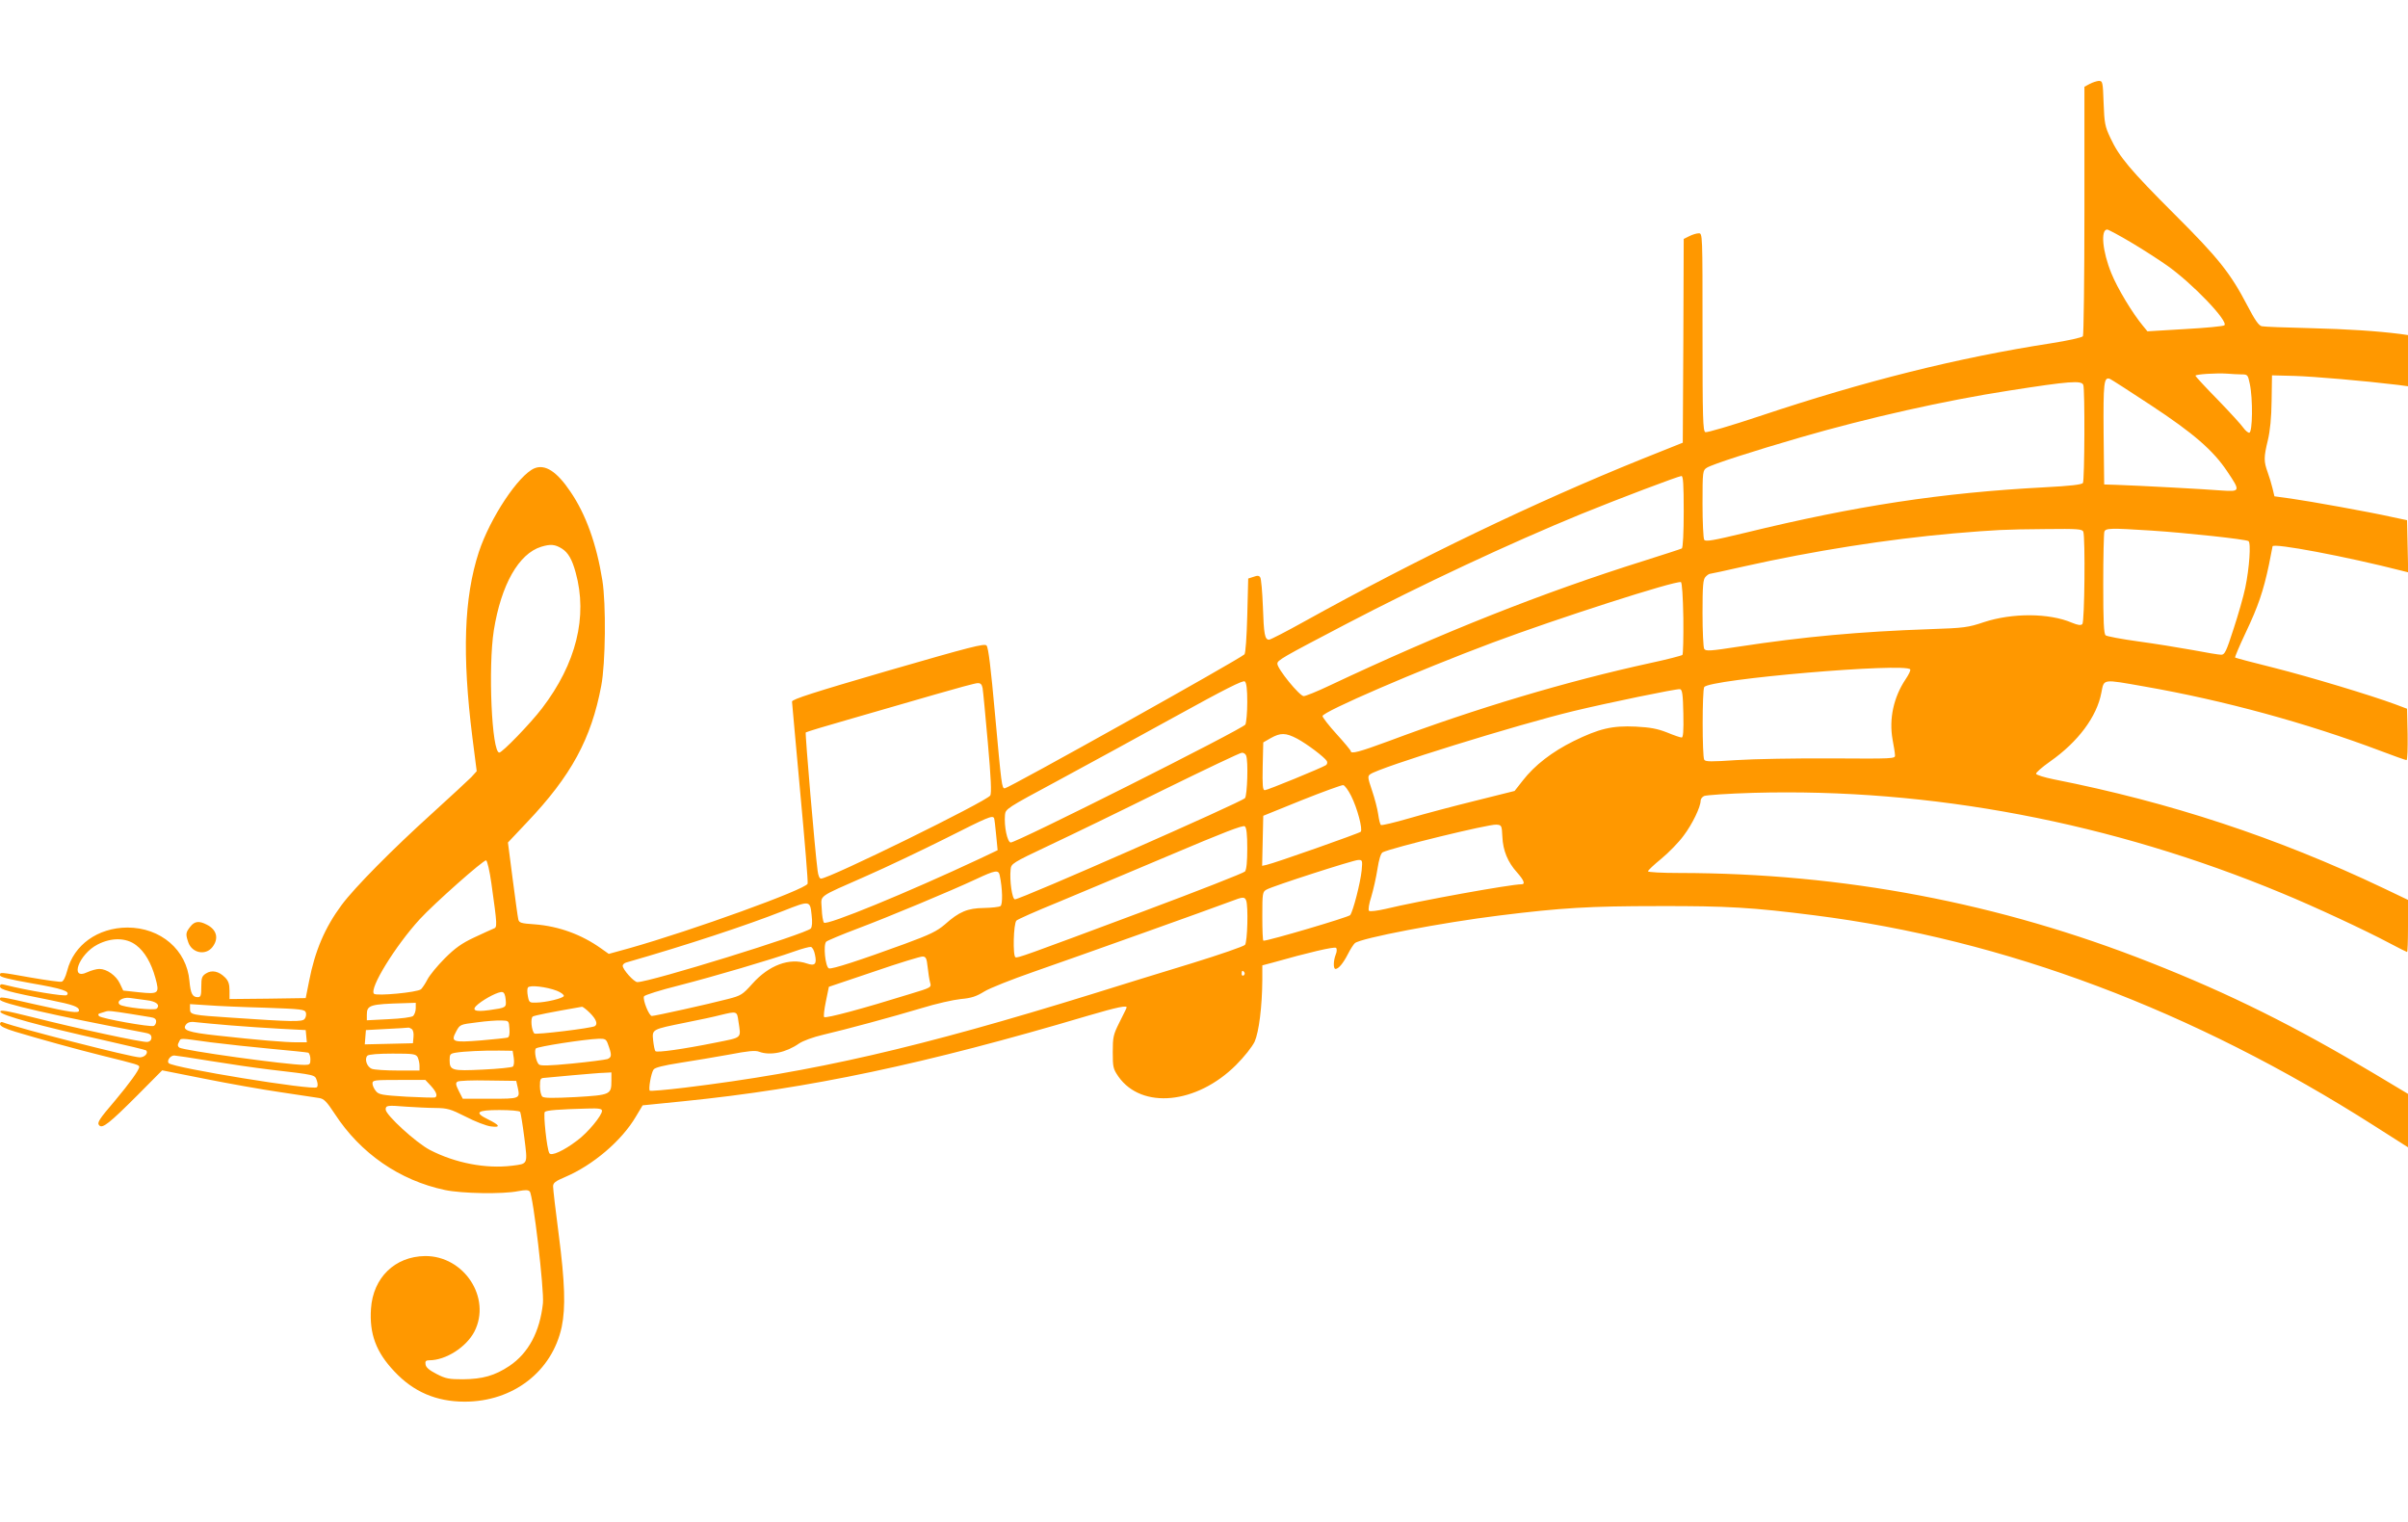 <?xml version="1.0" standalone="no"?>
<!DOCTYPE svg PUBLIC "-//W3C//DTD SVG 20010904//EN"
 "http://www.w3.org/TR/2001/REC-SVG-20010904/DTD/svg10.dtd">
<svg version="1.0" xmlns="http://www.w3.org/2000/svg"
 width="1280pt" height="809pt" viewBox="0 0 1280 809"
 preserveAspectRatio="xMidYMid meet">
<g transform="translate(0,809) scale(0.1,-0.1)"
fill="#ff9800" stroke="none">
<path d="M11108 7644 l-28 -15 0 -657 c0 -361 -4 -662 -8 -669 -4 -7 -82 -24
-172 -38 -496 -77 -988 -200 -1547 -387 -150 -50 -279 -88 -288 -85 -13 6 -15
69 -15 532 0 523 0 525 -20 525 -12 0 -34 -7 -50 -15 l-30 -15 -2 -542 -3
-541 -215 -86 c-575 -232 -1192 -529 -1798 -865 -95 -53 -179 -96 -186 -96
-23 0 -28 28 -33 177 -3 77 -9 147 -14 154 -6 10 -15 11 -36 3 l-28 -9 -5
-197 c-3 -112 -9 -201 -15 -206 -30 -28 -1254 -712 -1274 -712 -16 0 -17 13
-52 395 -22 244 -35 354 -45 364 -11 12 -85 -7 -524 -134 -395 -115 -510 -152
-510 -164 1 -9 20 -227 44 -486 24 -258 42 -475 39 -482 -12 -31 -615 -249
-948 -343 l-109 -30 -41 29 c-104 74 -224 118 -352 128 -74 5 -84 8 -88 27 -3
12 -16 108 -30 215 l-25 193 101 107 c235 247 342 444 395 726 23 120 26 434
6 560 -31 194 -88 352 -170 472 -72 107 -134 147 -191 124 -85 -36 -236 -264
-296 -446 -79 -243 -89 -545 -34 -984 l23 -180 -29 -32 c-17 -17 -111 -104
-210 -194 -209 -189 -410 -392 -479 -485 -89 -120 -142 -244 -173 -405 l-18
-90 -202 -3 -203 -2 0 45 c0 35 -6 52 -24 70 -33 33 -70 41 -101 21 -22 -14
-25 -24 -25 -71 0 -47 -3 -55 -19 -55 -28 0 -38 19 -44 86 -14 165 -153 284
-330 284 -157 -1 -285 -92 -320 -230 -9 -34 -20 -56 -30 -58 -8 -2 -81 8 -162
22 -170 30 -165 30 -165 12 0 -9 47 -21 166 -42 167 -29 209 -43 189 -63 -9
-9 -213 25 -327 54 -22 6 -28 4 -28 -8 0 -17 47 -29 269 -73 119 -24 151 -35
151 -55 0 -16 -46 -10 -226 31 -202 46 -194 44 -194 27 0 -19 289 -85 765
-175 31 -5 40 -12 40 -27 0 -13 -8 -21 -21 -23 -25 -4 -376 72 -613 132 -140
35 -171 40 -169 28 4 -18 206 -74 551 -151 120 -27 221 -51 224 -54 13 -14 -8
-37 -34 -37 -43 0 -644 154 -730 187 -7 3 -13 -2 -13 -10 0 -11 26 -24 82 -41
130 -39 321 -92 458 -126 194 -48 200 -50 200 -61 0 -16 -54 -90 -127 -177
-88 -103 -99 -120 -85 -134 17 -17 53 11 201 159 l133 134 227 -45 c124 -25
305 -57 401 -71 96 -14 189 -28 206 -31 26 -4 40 -18 84 -85 136 -209 344
-353 585 -404 90 -19 308 -23 390 -6 37 7 53 7 61 -2 18 -20 77 -522 70 -594
-16 -151 -77 -265 -178 -333 -78 -52 -143 -70 -247 -71 -74 0 -92 3 -140 28
-39 20 -57 35 -59 51 -3 17 2 22 20 22 88 0 197 70 240 153 91 179 -55 402
-262 401 -161 -2 -277 -115 -288 -280 -9 -134 27 -231 125 -334 101 -108 223
-160 373 -160 257 0 465 160 516 398 21 102 17 235 -16 490 -17 128 -30 243
-30 256 0 19 12 28 64 50 148 63 301 193 376 321 l36 60 219 22 c665 67 1281
197 2147 454 160 47 214 58 206 42 -1 -5 -19 -39 -38 -78 -32 -64 -35 -77 -35
-157 0 -80 2 -89 30 -130 124 -176 416 -147 625 61 45 45 85 96 99 124 23 52
40 186 41 329 l0 77 53 14 c190 54 331 87 339 79 5 -5 5 -20 -2 -36 -13 -34
-13 -76 -1 -76 16 0 41 30 66 79 13 26 30 52 37 58 31 27 467 110 768 147 331
41 479 50 845 50 365 1 500 -7 830 -49 1011 -128 2011 -504 2976 -1119 l179
-114 0 142 0 142 -177 106 c-421 252 -770 426 -1192 592 -802 317 -1634 475
-2503 476 -93 0 -168 4 -168 9 0 5 32 35 70 66 39 32 93 87 120 124 46 61 90
152 90 186 0 8 8 19 18 24 10 5 128 13 263 17 940 26 1904 -157 2808 -533 173
-71 449 -200 569 -264 51 -27 95 -49 97 -49 3 0 5 62 5 138 l0 139 -132 63
c-563 268 -1133 456 -1752 578 -49 10 -91 23 -93 29 -2 6 31 35 75 66 147 103
248 237 272 365 15 75 2 73 230 33 423 -74 862 -194 1254 -342 71 -27 133 -49
138 -49 5 0 7 61 6 137 l-3 136 -64 24 c-130 48 -451 145 -645 194 -110 27
-202 52 -205 54 -2 3 23 62 56 132 67 141 94 221 124 362 10 51 19 95 19 97 0
20 393 -54 693 -131 l28 -7 -3 138 -3 139 -80 17 c-120 27 -438 84 -537 98
l-88 12 -10 42 c-5 22 -17 61 -26 86 -21 58 -21 79 1 170 12 50 19 121 20 210
l2 135 119 -3 c102 -3 371 -26 552 -48 l52 -7 0 136 0 136 -42 6 c-118 15
-275 26 -483 31 -126 3 -240 7 -252 10 -16 3 -37 33 -77 110 -89 171 -154 253
-386 484 -237 237 -295 306 -342 407 -29 61 -32 79 -36 185 -4 113 -5 118 -26
118 -11 -1 -33 -8 -48 -16z m221 -843 c64 -38 149 -93 190 -122 135 -95 328
-297 305 -318 -5 -5 -99 -14 -209 -20 l-200 -12 -23 28 c-56 67 -137 201 -169
281 -47 115 -58 232 -22 232 6 0 64 -31 128 -69z m587 -701 c31 0 33 -2 43
-50 17 -78 15 -260 -3 -260 -7 0 -21 12 -31 26 -10 15 -71 82 -136 149 -66 67
-119 125 -119 128 0 8 114 15 169 11 24 -2 59 -4 77 -4z m-484 -163 c228 -150
333 -241 408 -354 70 -104 69 -107 -32 -100 -84 7 -439 26 -558 30 l-65 2 -3
269 c-2 272 1 305 34 292 7 -3 104 -65 216 -139z m-358 107 c9 -23 7 -507 -2
-521 -6 -9 -69 -16 -203 -23 -550 -29 -1002 -98 -1593 -242 -170 -41 -210 -48
-217 -37 -5 8 -9 94 -9 191 0 173 1 178 23 192 28 18 245 88 497 161 362 105
768 196 1110 249 320 50 385 55 394 30z m-2124 -673 c0 -110 -4 -192 -10 -196
-5 -3 -95 -32 -199 -65 -542 -170 -1078 -383 -1674 -664 -65 -31 -127 -56
-137 -56 -22 0 -140 145 -140 172 0 19 21 31 365 211 400 209 867 428 1250
585 201 82 516 201 533 202 9 0 12 -44 12 -189z m2124 -107 c11 -30 7 -479 -5
-491 -8 -8 -23 -6 -55 7 -121 52 -317 53 -469 3 -83 -28 -105 -31 -285 -37
-376 -13 -671 -40 -1018 -93 -149 -23 -175 -25 -183 -12 -5 8 -9 94 -9 191 0
147 3 179 16 192 8 9 19 16 23 16 4 0 87 18 184 40 366 82 760 144 1112 175
230 19 261 21 491 23 167 2 193 0 198 -14z m361 6 c185 -12 501 -46 517 -56
14 -9 5 -142 -17 -248 -9 -44 -37 -142 -62 -218 -39 -121 -47 -138 -66 -138
-12 0 -80 11 -152 25 -71 13 -202 34 -290 46 -88 12 -166 27 -172 32 -10 7
-13 74 -13 272 0 145 3 270 6 279 7 19 31 20 249 6z m-8448 -96 c33 -21 54
-57 73 -127 65 -234 3 -484 -179 -722 -61 -80 -211 -235 -227 -235 -40 0 -60
453 -29 650 39 242 132 407 252 444 50 15 73 13 110 -10z m5961 -369 c1 -104
-1 -192 -5 -196 -5 -4 -81 -24 -170 -43 -445 -97 -927 -241 -1391 -415 -157
-58 -202 -70 -202 -53 0 4 -34 45 -75 90 -41 45 -75 89 -75 96 0 23 508 242
903 390 342 128 970 330 1002 322 6 -2 11 -76 13 -191z m1206 -273 c3 -5 -8
-28 -25 -53 -64 -96 -88 -210 -69 -319 7 -36 13 -74 13 -84 2 -19 -8 -19 -338
-17 -187 1 -414 -3 -504 -9 -134 -9 -166 -9 -172 2 -11 17 -11 369 0 386 26
42 1072 131 1095 94z m-3524 -174 c0 -55 -5 -108 -10 -119 -13 -23 -1224 -632
-1248 -627 -18 4 -35 86 -30 146 3 33 8 36 278 181 151 82 435 236 630 344
263 145 358 193 367 185 9 -7 13 -42 13 -110z m-1407 75 c3 -16 15 -146 28
-291 17 -189 20 -268 13 -280 -19 -31 -856 -442 -900 -442 -8 0 -15 17 -18 43
-14 103 -67 729 -63 734 3 3 115 37 249 75 134 39 333 96 443 128 110 32 210
59 221 59 16 1 23 -6 27 -26z m3725 -136 c2 -94 -1 -127 -9 -127 -7 0 -42 12
-78 27 -51 20 -89 27 -166 31 -126 6 -195 -11 -330 -77 -115 -57 -207 -128
-270 -209 l-44 -56 -208 -52 c-114 -28 -272 -70 -351 -93 -79 -23 -147 -39
-151 -36 -5 2 -11 28 -15 57 -4 29 -19 86 -33 127 -23 68 -24 76 -9 86 48 36
783 264 1082 336 179 43 546 119 564 116 12 -2 16 -26 18 -130z m-2053 -133
c54 -29 145 -98 158 -119 4 -8 2 -17 -5 -22 -24 -15 -311 -133 -325 -133 -11
0 -13 25 -11 127 l3 127 40 23 c52 29 79 29 140 -3z m-271 -90 c12 -30 6 -210
-6 -226 -17 -21 -1192 -538 -1223 -538 -15 0 -29 100 -23 158 3 32 7 35 208
130 113 53 385 185 605 294 220 108 407 197 416 197 9 1 20 -6 23 -15z m558
-214 c33 -65 63 -179 51 -191 -8 -8 -458 -167 -501 -176 l-23 -5 3 133 3 133
205 83 c113 45 212 81 220 80 8 -1 27 -27 42 -57z m-1898 -118 c2 -4 7 -44 11
-89 l8 -82 -99 -47 c-380 -178 -808 -354 -824 -338 -5 5 -11 39 -12 74 -3 75
-30 56 237 174 105 46 294 136 420 199 228 115 249 124 259 109z m1346 -161
c0 -71 -4 -112 -12 -123 -7 -8 -249 -103 -538 -211 -650 -243 -669 -249 -682
-245 -15 5 -11 179 5 195 7 7 104 50 217 96 113 47 380 159 595 250 285 121
393 163 402 155 9 -7 13 -43 13 -117z m1356 62 c3 -74 29 -136 78 -190 37 -42
45 -63 24 -63 -58 0 -545 -88 -723 -131 -44 -10 -83 -15 -88 -10 -5 5 0 38 12
74 11 37 26 103 33 148 8 52 18 84 28 89 48 24 563 150 604 147 28 -2 29 -4
32 -64z m-5374 -248 c32 -228 32 -234 11 -241 -10 -4 -56 -25 -103 -47 -66
-31 -101 -56 -156 -111 -39 -39 -80 -89 -92 -112 -11 -22 -27 -45 -34 -52 -21
-17 -237 -37 -250 -24 -27 27 114 255 243 396 75 82 340 317 353 313 6 -2 19
-57 28 -122z m4626 68 c-7 -67 -45 -215 -61 -237 -9 -11 -432 -136 -461 -136
-4 0 -6 58 -6 130 0 124 1 130 23 142 34 19 459 156 486 157 23 1 24 -1 19
-56z m-1924 -25 c15 -70 17 -156 4 -164 -7 -5 -47 -9 -88 -10 -87 -1 -132 -20
-208 -88 -41 -35 -77 -53 -213 -103 -238 -87 -388 -136 -403 -130 -19 8 -31
126 -14 142 7 6 83 38 168 70 167 63 493 199 630 263 100 47 118 50 124 20z
m1310 -134 c12 -30 7 -220 -6 -236 -7 -8 -134 -52 -283 -98 -148 -45 -385
-118 -525 -162 -926 -287 -1487 -416 -2170 -499 -99 -12 -183 -19 -186 -16 -8
8 7 94 20 112 7 11 52 22 141 36 72 11 189 31 262 44 99 19 138 23 158 15 59
-22 143 -5 213 44 21 14 75 34 127 46 128 30 368 95 525 142 74 23 168 44 207
48 57 5 83 14 125 40 29 18 148 65 263 105 205 71 950 337 1050 375 62 24 71
24 79 4z m-2310 -75 c5 -40 3 -65 -4 -74 -24 -28 -854 -285 -922 -285 -18 0
-78 67 -78 87 0 6 8 14 18 17 324 93 639 197 837 275 139 55 141 55 149 -20z
m-3590 -163 c45 -34 80 -94 102 -174 23 -83 18 -87 -88 -76 l-83 9 -18 38
c-20 42 -69 77 -109 77 -15 0 -43 -8 -63 -17 -98 -47 -46 96 54 147 74 38 152
37 205 -4z m3608 -50 c11 -50 0 -62 -43 -47 -92 32 -202 -9 -290 -108 -52 -58
-60 -63 -130 -81 -103 -27 -388 -90 -404 -90 -15 0 -49 85 -42 104 3 7 85 33
189 59 186 48 486 136 613 181 39 14 77 24 85 23 8 -1 18 -19 22 -41z m599
-66 c3 -30 9 -67 13 -82 8 -26 7 -27 -106 -61 -254 -79 -445 -130 -457 -123
-4 3 0 40 9 83 l16 78 240 81 c131 45 248 81 259 80 17 -1 21 -10 26 -56z
m1684 -29 c3 -5 1 -12 -5 -16 -5 -3 -10 1 -10 9 0 18 6 21 15 7z m-3655 -97
c23 -9 39 -22 37 -28 -4 -12 -93 -34 -148 -35 -34 -1 -37 1 -43 34 -4 20 -4
40 0 46 9 15 100 4 154 -17z m-272 -47 c4 -43 3 -43 -88 -56 -79 -11 -98 0
-57 33 40 32 109 67 127 63 10 -1 16 -16 18 -40z m-1910 -3 c53 -6 75 -25 55
-45 -11 -11 -182 7 -197 22 -19 17 16 40 53 35 20 -3 60 -8 89 -12z m1432 -43
c0 -16 -7 -34 -14 -41 -9 -7 -64 -14 -130 -17 l-116 -6 0 30 c0 51 17 56 198
61 l62 2 0 -29z m-803 3 c197 -7 213 -9 219 -26 3 -10 0 -26 -7 -34 -13 -16
-66 -15 -389 7 -211 14 -220 15 -220 46 l0 26 93 -6 c50 -4 188 -10 304 -13z
m1729 -28 c33 -33 43 -59 26 -70 -18 -11 -315 -47 -322 -39 -15 17 -21 81 -8
90 10 6 95 23 262 52 4 0 23 -14 42 -33z m-2436 -6 c36 -6 80 -13 98 -16 23
-3 32 -10 32 -23 0 -11 -6 -21 -13 -24 -19 -7 -277 39 -290 52 -7 7 -6 12 4
15 8 2 21 7 29 9 16 6 32 4 140 -13z m3225 -37 c14 -95 25 -85 -123 -115 -169
-34 -310 -54 -318 -45 -4 4 -9 29 -12 56 -6 61 -9 59 173 96 72 14 155 32 185
40 87 21 88 21 95 -32z m-1217 -41 c2 -28 -1 -44 -10 -47 -7 -2 -71 -9 -142
-15 -151 -12 -161 -8 -131 48 20 37 21 37 110 48 50 7 108 11 130 10 40 -1 40
-1 43 -44z m-1483 18 c72 -6 191 -14 265 -18 l135 -7 3 -32 3 -33 -53 0 c-61
0 -207 12 -423 36 -158 17 -190 29 -165 60 11 12 25 15 60 10 25 -3 104 -10
175 -16z m963 -19 c8 -5 12 -22 10 -42 l-3 -34 -128 -3 -128 -3 3 38 3 38 110
6 c61 3 112 6 115 7 3 1 11 -2 18 -7z m-1068 -71 c80 -10 226 -26 325 -35 99
-9 186 -18 193 -20 6 -2 12 -18 12 -35 0 -27 -3 -30 -32 -30 -94 0 -646 77
-665 92 -9 7 -10 16 -2 29 12 23 -6 23 169 -1z m2110 -5 c23 -62 23 -74 -1
-84 -13 -4 -98 -15 -189 -24 -125 -12 -168 -13 -176 -4 -15 15 -25 70 -16 84
7 10 256 49 335 52 32 1 39 -3 47 -24z m-499 -78 c3 -22 1 -41 -5 -46 -6 -5
-77 -12 -159 -16 -165 -8 -177 -5 -177 51 0 30 3 34 33 39 42 7 145 12 232 11
l70 -1 6 -38z m-511 4 c5 -11 10 -31 10 -45 l0 -26 -114 0 c-63 0 -126 4 -139
9 -27 10 -41 53 -24 70 7 7 61 11 134 11 111 0 123 -2 133 -19z m-1103 -20
c98 -16 241 -37 318 -46 247 -29 238 -27 249 -58 6 -17 6 -31 0 -36 -18 -18
-762 103 -787 128 -12 12 8 41 29 41 7 0 94 -13 191 -29z m2133 -104 c0 -75
-4 -77 -189 -88 -119 -6 -168 -6 -178 2 -7 7 -13 31 -13 55 0 39 3 44 23 45
12 1 81 7 152 14 72 6 147 13 168 13 l37 2 0 -43z m-959 -29 c29 -32 36 -53
22 -61 -5 -2 -73 0 -153 4 -130 8 -147 11 -162 30 -10 12 -18 30 -18 40 0 18
9 19 141 19 l140 0 30 -32z m461 -8 c13 -60 13 -60 -146 -60 l-146 0 -21 41
c-17 34 -18 43 -7 50 7 5 80 8 163 6 l149 -2 8 -35z m-437 -109 c63 -1 79 -5
160 -46 50 -26 110 -49 134 -52 54 -7 49 6 -14 37 -76 37 -61 50 59 50 58 0
108 -4 111 -10 3 -5 13 -66 22 -136 18 -145 21 -139 -66 -150 -138 -17 -301
14 -436 84 -73 38 -235 186 -235 215 0 22 10 23 108 15 48 -3 119 -7 157 -7z
m885 -15 c0 -25 -76 -117 -132 -158 -71 -54 -138 -85 -148 -67 -13 20 -33 210
-24 219 9 9 77 14 227 18 60 2 77 -1 77 -12z"/>
<path d="M1011 3164 c-24 -31 -25 -39 -10 -83 20 -57 92 -71 128 -25 35 45 24
92 -29 119 -42 22 -66 19 -89 -11z"/>
</g>
</svg>
